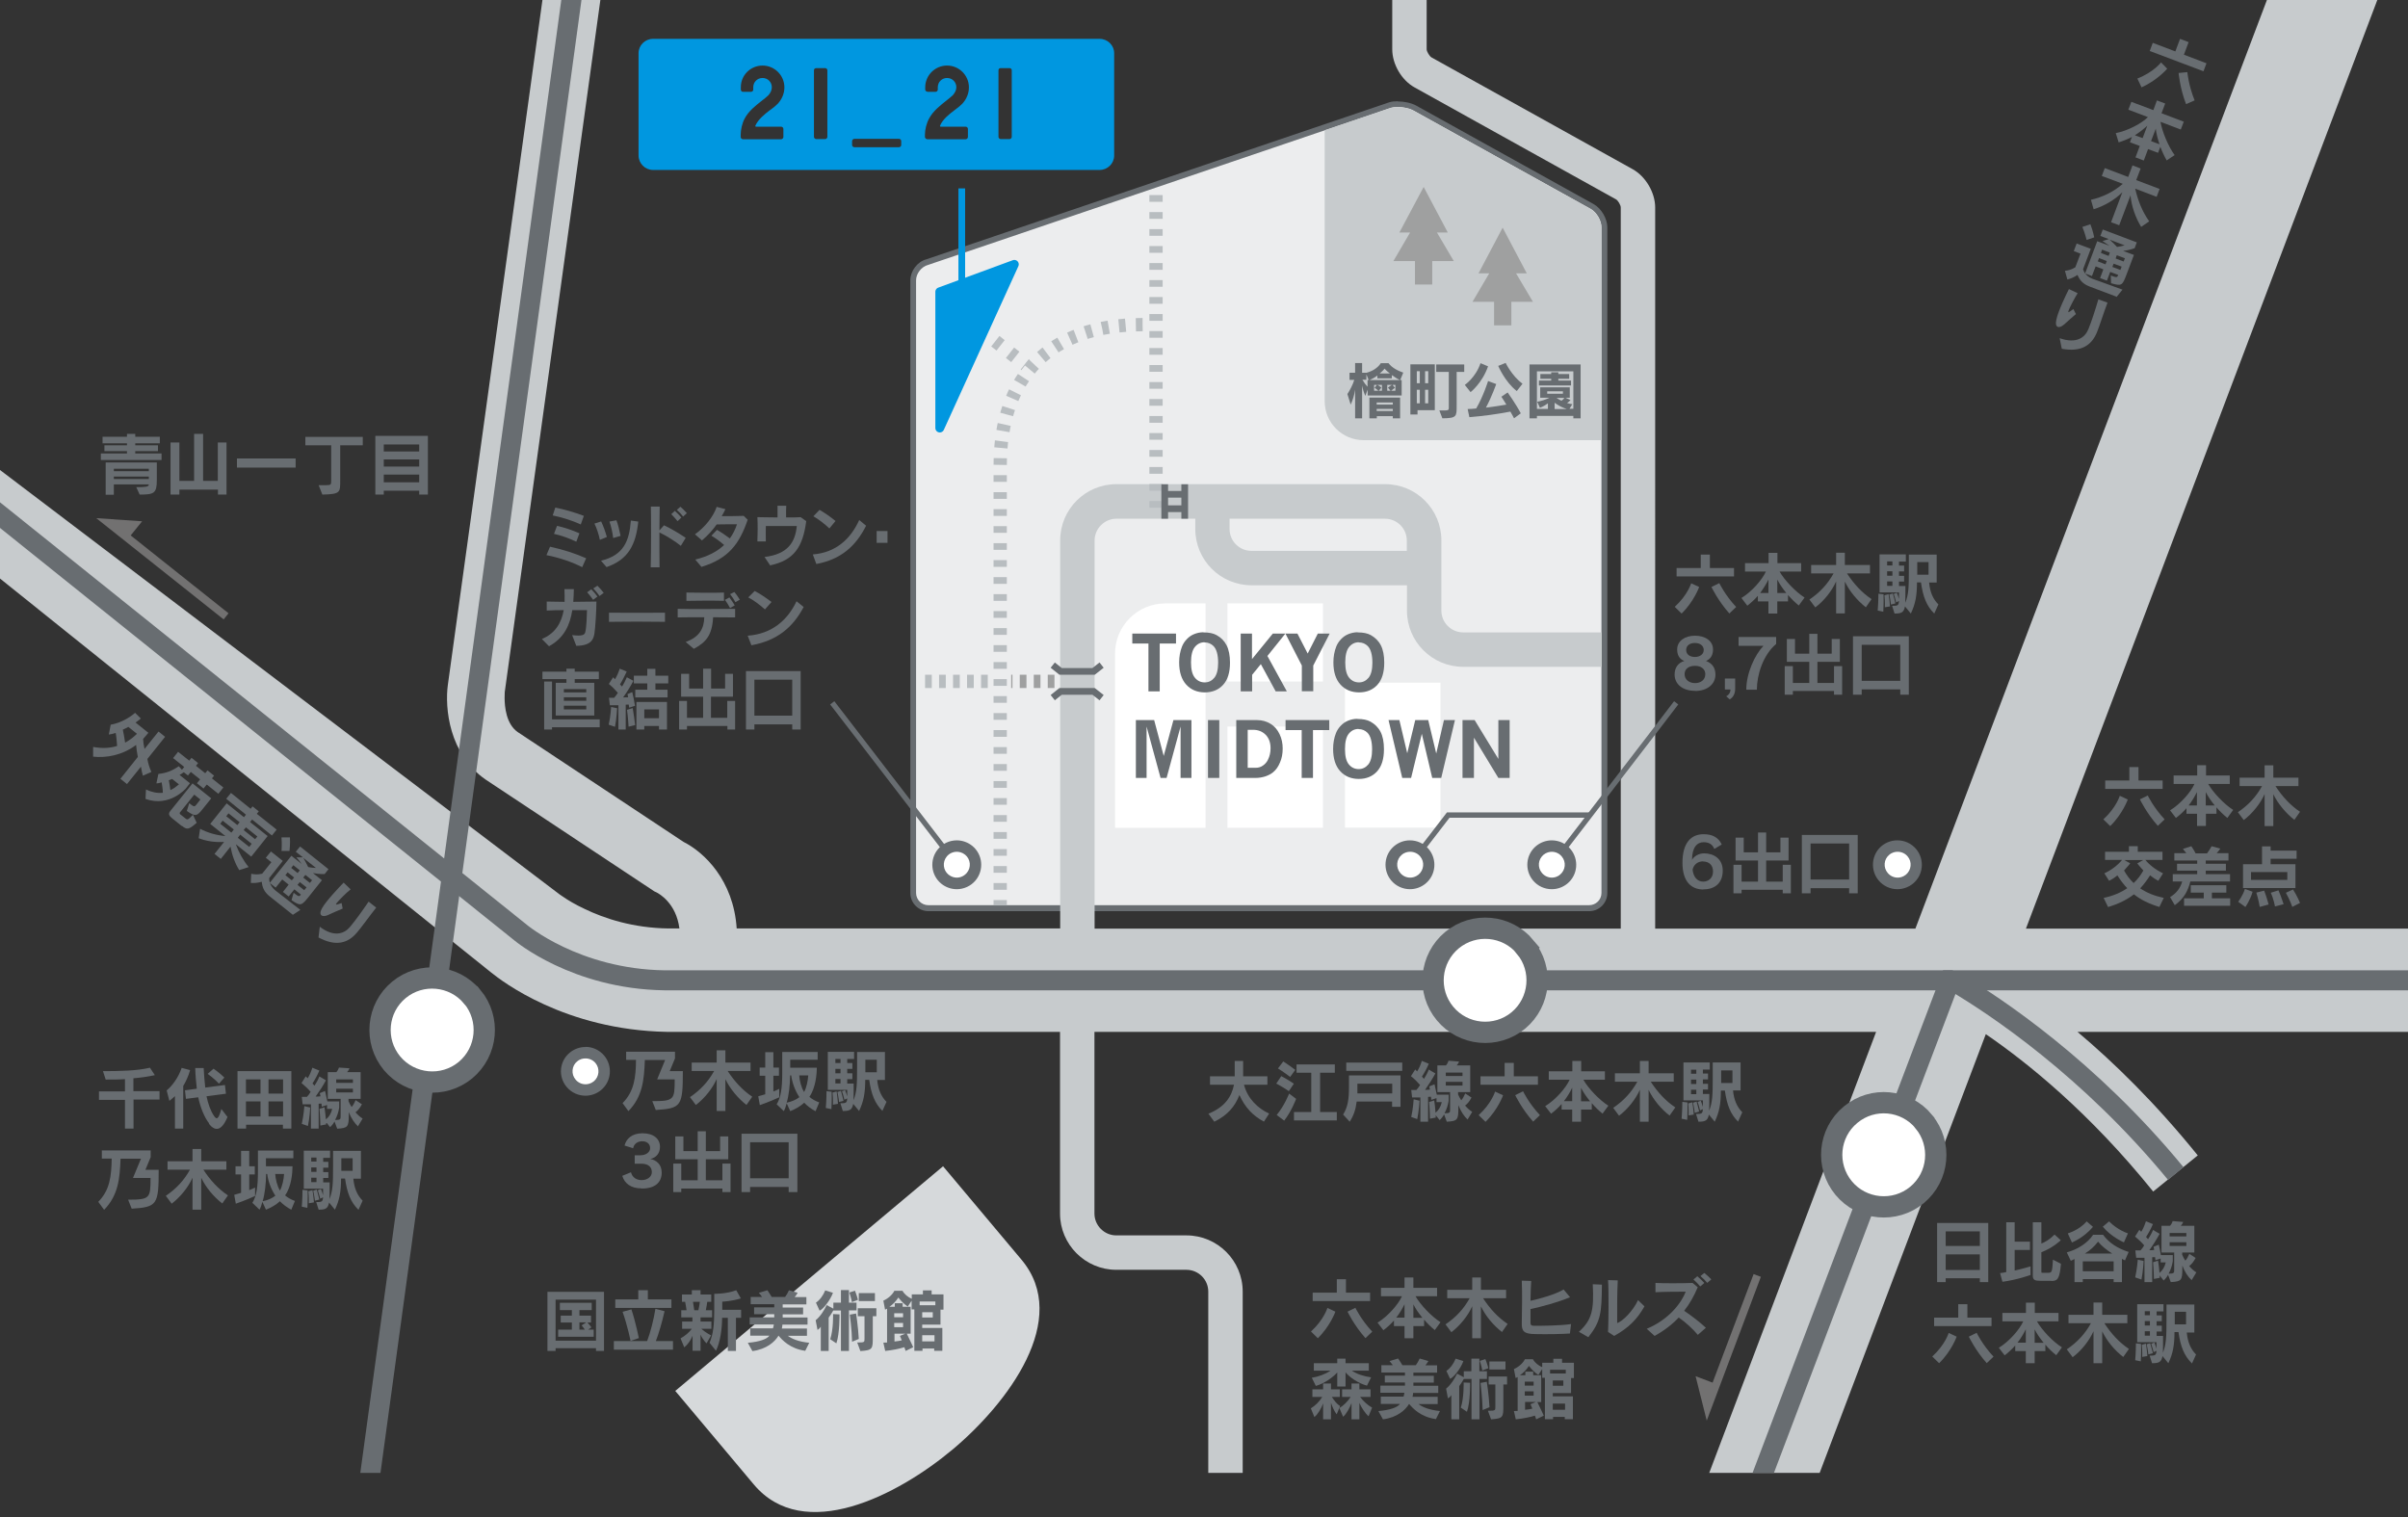 <?xml version="1.0" encoding="UTF-8"?>
<svg id="_レイヤー_2" data-name="レイヤー 2" xmlns="http://www.w3.org/2000/svg" xmlns:xlink="http://www.w3.org/1999/xlink" viewBox="0 0 168.6 106.22">
  <rect x="0" y="0" width="168.6" height="106.22" fill="#333333" stroke="none"/>
  <defs>
    <style>
      .cls-1, .cls-2, .cls-3, .cls-4, .cls-5, .cls-6, .cls-7, .cls-8, .cls-9, .cls-10 {
        fill: none;
      }

      .cls-11 {
        fill: #ecedee;
      }

      .cls-12 {
        stroke-linecap: round;
        stroke-linejoin: round;
        stroke-width: .62px;
      }

      .cls-12, .cls-10 {
        stroke: #0097e0;
      }

      .cls-12, .cls-13 {
        fill: #0097e0;
      }

      .cls-14 {
        fill: #727171;
      }

      .cls-2, .cls-3, .cls-4 {
        stroke: #b8bdc0;
      }

      .cls-2, .cls-3, .cls-4, .cls-7 {
        stroke-width: .93px;
      }

      .cls-2, .cls-7 {
        stroke-dasharray: .47 .51;
      }

      .cls-3 {
        stroke-dasharray: .47 .72;
      }

      .cls-4 {
        stroke-dasharray: .47 .84;
      }

      .cls-15 {
        fill: #9fa0a0;
      }

      .cls-5 {
        stroke-width: .37px;
      }

      .cls-5, .cls-6, .cls-8, .cls-9 {
        stroke: #686d71;
      }

      .cls-6, .cls-10 {
        stroke-width: .47px;
      }

      .cls-7 {
        stroke: #9fa0a0;
      }

      .cls-8 {
        stroke-width: 1.49px;
      }

      .cls-9 {
        stroke-width: 1.4px;
      }

      .cls-16 {
        fill: #fff;
      }

      .cls-17 {
        fill: #c7cbcd;
      }

      .cls-18 {
        fill: #d6d9db;
      }

      .cls-19 {
        fill: #686d71;
      }

      .cls-20 {
        clip-path: url(#clippath);
      }
    </style>
    <clipPath id="clippath">
      <polygon class="cls-1" points="168.6 103.13 70.06 103.13 67.53 106.22 48.78 106.22 45.17 103.13 0 103.13 0 0 168.6 0 168.6 103.13"/>
    </clipPath>
  </defs>
  <g id="_文字" data-name="文字">
    <g class="cls-20">
      <g>
        <path class="cls-11" d="M111.27,63.6h-46.27c-.59,0-1.06-.48-1.06-1.07V19.63c0-.57.43-1.13.99-1.28l32.39-10.99c.16-.04.34-.07.53-.07.44,0,.91.11,1.22.28l12.41,6.89c.48.27.86.91.86,1.46v46.61c0,.59-.48,1.07-1.07,1.07"/>
        <path class="cls-19" d="M97.85,7.49c.39,0,.83.09,1.12.25l12.41,6.89c.41.23.75.81.75,1.28v46.61c0,.48-.39.86-.87.86h-46.26c-.48,0-.86-.39-.86-.86V19.63c0-.48.38-.96.84-1.08l32.41-11c.14-.04.3-.06.47-.06M97.85,7.09h0c-.21,0-.4.02-.57.07l-32.43,11c-.61.16-1.11.81-1.11,1.46v42.91c0,.7.57,1.27,1.27,1.27h46.26c.7,0,1.27-.57,1.27-1.27V15.92c0-.61-.42-1.33-.96-1.63l-12.41-6.89c-.34-.19-.84-.3-1.31-.3"/>
        <path class="cls-17" d="M177.95,65.02h-36.1L167.45-2.64l-6.76-2.56-26.58,70.22h-18.22V14.53c0-1.04-.66-2.17-1.57-2.68,0,0-14.09-7.83-14.09-7.83-.14-.08-.34-.41-.34-.57V-14.59h-2.41V3.45c0,1.05.66,2.18,1.58,2.68l14.09,7.83c.14.08.33.4.33.57v50.49h-36.84v-27.17c0-.84.69-1.53,1.53-1.53h5.52v.72c0,2.18,1.76,3.94,3.94,3.94h10.88s0,1.77,0,1.77c0,2.18,1.76,3.94,3.94,3.94h9.69v-2.41h-9.69c-.84,0-1.53-.68-1.53-1.53v-4.91c0-2.18-1.76-3.94-3.94-3.94h-18.81c-2.18,0-3.94,1.76-3.94,3.94v27.17h-22.65c-.22-3.39-2.29-5.34-3.72-6.06-.1-.07-11.61-7.69-11.61-7.69-.81-.56-.92-1.78-.92-2.4,0-.24.01-.39.01-.4l7.32-52.98-3.98-.55-7.32,53c-.23,1.64.08,4.89,2.65,6.66.03.02,11.8,7.82,11.8,7.82l.17.08c.15.08,1.36.73,1.59,2.52h-.75c-2.49-.03-4.5-.7-5.87-1.36-.69-.32-1.21-.64-1.54-.87-.17-.11-.28-.19-.34-.24-.02-.02-.04-.03-.05-.04l-.03-.02L-2.08,31.33l-2.33,5.64,38.82,31.14h0c.7.56,5.13,4.01,12.29,4.14h27.52v9.74h0v2.98c0,2.17,1.77,3.94,3.94,3.94h4.91c.84,0,1.53.68,1.53,1.53v18.81h2.41v-18.81c0-2.18-1.77-3.94-3.94-3.94h-4.91c-.84,0-1.53-.69-1.53-1.53v-4.68h0v-8.04s54.73,0,54.73,0l-14.58,38.53,6.76,2.56,15.5-40.93c2.85,1.95,7.21,5.43,11.72,11.02l3.12-2.53c-2.98-3.69-5.89-6.52-8.42-8.65h32.48v-7.24ZM86.09,36.32h10.88c.84,0,1.53.68,1.53,1.53v.72h-10.88c-.84,0-1.53-.68-1.53-1.53v-.72Z"/>
        <path class="cls-17" d="M111.38,14.64l-12.41-6.89c-.41-.23-1.13-.32-1.59-.2l-4.63,1.57v18.97c0,1.51,1.22,2.73,2.73,2.73h16.64v-14.9c0-.47-.34-1.05-.75-1.28"/>
        <line class="cls-7" x1="73.83" y1="47.71" x2="70.8" y2="47.71"/>
        <line class="cls-2" x1="69.16" y1="47.71" x2="64.33" y2="47.71"/>
        <path class="cls-3" d="M80,22.73c-6.52,0-9.97,3.64-9.97,9.86v30.81"/>
        <g>
          <path class="cls-16" d="M81.59,42.25h0c-1.95,0-3.52,1.58-3.52,3.52v12.19h6.34v-15.71h-2.82Z"/>
          <rect class="cls-16" x="85.94" y="42.25" width="6.69" height="5.47"/>
          <rect class="cls-16" x="85.94" y="50.87" width="6.69" height="7.09"/>
          <rect class="cls-16" x="94.17" y="47.8" width="6.69" height="10.15"/>
        </g>
        <path class="cls-9" d="M-2.24,34.27l38.68,31.02s3.85,3.26,10.08,3.35h90.02l.48.21c2.66,1.58,9.26,5.95,15.32,13.32"/>
        <line class="cls-3" x1="80.94" y1="35.55" x2="80.94" y2="13.19"/>
        <path class="cls-18" d="M56.66,89.52h0l-9.38,7.87,5.49,6.54c3.5,4.18,10.08.78,13.93-2.44h0c3.84-3.22,8.32-9.12,4.82-13.29l-5.49-6.54-9.37,7.86Z"/>
        <line class="cls-9" x1="24.42" y1="114.22" x2="40.66" y2="-4.79"/>
        <path class="cls-16" d="M40.99,76.32c-.39,0-.76-.17-1.01-.47-.22-.27-.33-.61-.29-.95.03-.35.2-.66.47-.88.23-.19.53-.3.83-.3.39,0,.76.17,1.01.47.22.27.33.61.3.95-.03.35-.2.66-.47.88-.23.19-.53.3-.83.3"/>
        <path class="cls-19" d="M40.99,73.3c.49,0,.98.21,1.32.62.6.73.5,1.81-.23,2.41-.32.26-.7.39-1.09.39-.49,0-.98-.21-1.32-.62-.61-.73-.5-1.81.23-2.4.32-.26.7-.39,1.09-.39M40.99,74.11c-.15,0-.37.03-.58.21-.19.15-.3.37-.32.61-.02.24.05.47.21.66.17.21.43.33.7.33.15,0,.37-.04.58-.21.38-.32.43-.89.12-1.27-.17-.21-.43-.33-.7-.33"/>
        <path class="cls-16" d="M33.07,69.79c1.28,1.55,1.07,3.85-.48,5.14-1.55,1.28-3.85,1.06-5.14-.48-1.29-1.56-1.07-3.86.48-5.14s3.85-1.06,5.13.48"/>
        <path class="cls-8" d="M33.07,69.79c1.28,1.55,1.07,3.85-.48,5.14-1.55,1.28-3.85,1.06-5.14-.48-1.29-1.56-1.07-3.86.48-5.14s3.85-1.06,5.13.48Z"/>
        <path class="cls-16" d="M132.86,61.85c-.39,0-.76-.17-1.01-.47-.22-.27-.32-.6-.29-.95.03-.35.2-.66.47-.88.23-.19.53-.3.83-.3.39,0,.76.17,1.01.47.22.27.33.61.3.95-.03.35-.2.67-.47.88-.23.2-.53.3-.83.3"/>
        <path class="cls-19" d="M132.85,58.84c.5,0,.98.21,1.32.62.6.73.5,1.81-.23,2.41-.32.26-.71.39-1.09.39-.49,0-.98-.21-1.32-.62-.6-.73-.5-1.81.22-2.41.32-.26.71-.39,1.09-.39M132.85,59.64c-.15,0-.37.04-.57.21-.19.16-.3.37-.32.61-.02.24.05.47.21.66.17.21.43.33.7.33.15,0,.37-.04.58-.21.38-.32.44-.89.12-1.27-.17-.21-.43-.33-.7-.33"/>
        <polyline class="cls-9" points="119.51 113.54 136.53 68.64 175.86 68.64"/>
        <path class="cls-16" d="M134.7,78.54c1.28,1.55,1.07,3.85-.48,5.13-1.55,1.28-3.85,1.06-5.13-.48-1.29-1.56-1.07-3.86.48-5.14,1.55-1.29,3.85-1.07,5.13.48"/>
        <path class="cls-8" d="M134.7,78.54c1.28,1.55,1.07,3.85-.48,5.13-1.55,1.28-3.85,1.06-5.13-.48-1.29-1.56-1.07-3.86.48-5.14,1.55-1.29,3.85-1.07,5.13.48Z"/>
        <path class="cls-16" d="M106.79,66.32c1.28,1.54,1.06,3.85-.48,5.13-1.55,1.28-3.85,1.06-5.13-.48-1.29-1.55-1.07-3.85.48-5.14,1.55-1.28,3.85-1.07,5.14.48"/>
        <path class="cls-8" d="M106.79,66.32c1.28,1.54,1.06,3.85-.48,5.13-1.55,1.28-3.85,1.06-5.13-.48-1.29-1.55-1.07-3.85.48-5.14,1.55-1.28,3.85-1.07,5.14.48Z"/>
        <polygon class="cls-15" points="101.79 18.28 100.61 16.28 101.37 16.28 99.68 13.09 97.98 16.28 98.73 16.28 97.56 18.28 99.07 18.28 99.07 19.92 100.28 19.92 100.28 18.28 101.79 18.28"/>
        <polygon class="cls-15" points="107.33 21.13 106.15 19.14 106.9 19.14 105.21 15.94 103.52 19.14 104.27 19.14 103.1 21.13 104.61 21.13 104.61 22.78 105.82 22.78 105.82 21.13 107.33 21.13"/>
        <line class="cls-10" x1="67.34" y1="13.19" x2="67.34" y2="21.74"/>
        <polyline class="cls-6" points="77.13 46.57 76.57 47.01 74.26 47.01 73.71 46.57"/>
        <polyline class="cls-6" points="77.13 48.85 76.57 48.41 74.26 48.41 73.71 48.85"/>
        <line class="cls-4" x1="67.63" y1="22.27" x2="71.8" y2="25.55"/>
        <polygon class="cls-12" points="65.8 29.97 65.8 20.43 71.02 18.51 65.8 29.97"/>
        <polygon class="cls-14" points="6.74 36.28 9.95 36.5 9.15 37.49 16 42.94 15.66 43.37 6.74 36.28"/>
        <polygon class="cls-14" points="119.5 99.47 118.72 96.36 119.91 96.81 122.78 89.21 123.29 89.4 119.5 99.47"/>
        <polyline class="cls-5" points="108.65 60.55 116.26 50.65 117.36 49.21"/>
        <line class="cls-6" x1="82.95" y1="36.32" x2="82.95" y2="33.91"/>
        <line class="cls-6" x1="81.55" y1="36.32" x2="81.55" y2="33.91"/>
        <line class="cls-6" x1="81.55" y1="34.61" x2="82.88" y2="34.61"/>
        <line class="cls-6" x1="81.55" y1="35.62" x2="82.88" y2="35.62"/>
        <path class="cls-16" d="M108.65,61.85c-.39,0-.76-.17-1.01-.47-.23-.27-.33-.6-.3-.95.03-.35.2-.66.47-.88.23-.19.53-.3.83-.3.39,0,.76.17,1.01.47.22.27.33.61.29.95-.03.35-.2.67-.47.88-.23.2-.53.3-.83.3"/>
        <path class="cls-19" d="M108.65,58.84c.49,0,.98.21,1.32.62.6.73.5,1.81-.23,2.41-.32.26-.7.39-1.09.39-.5,0-.98-.21-1.32-.62-.6-.73-.5-1.81.23-2.41.32-.26.71-.39,1.09-.39M108.65,59.64c-.15,0-.37.04-.58.21-.18.16-.3.37-.32.61-.02.24.05.47.21.66.17.21.43.33.7.33.15,0,.37-.04.57-.21.39-.32.44-.89.12-1.27-.17-.21-.43-.33-.7-.33"/>
        <polyline class="cls-5" points="66.99 60.55 59.38 50.65 58.27 49.21"/>
        <path class="cls-16" d="M66.99,61.85c.39,0,.76-.17,1.01-.47.22-.27.33-.6.29-.95-.03-.35-.2-.66-.47-.88-.23-.19-.53-.3-.83-.3-.39,0-.76.17-1.01.47-.22.27-.33.61-.29.95.03.35.2.67.47.88.23.2.53.3.83.3"/>
        <path class="cls-19" d="M66.99,58.84c.38,0,.77.13,1.09.39.73.6.83,1.68.23,2.41-.34.41-.83.62-1.32.62-.39,0-.77-.13-1.09-.39-.73-.6-.83-1.68-.23-2.41.34-.41.83-.62,1.32-.62M66.99,59.64c-.27,0-.53.12-.7.33-.32.39-.26.96.12,1.27.21.17.43.21.58.21.27,0,.52-.12.7-.33.16-.19.23-.42.21-.66-.02-.24-.14-.46-.32-.61-.21-.17-.43-.21-.58-.21"/>
        <polyline class="cls-5" points="98.72 60.55 101.4 57.07 111.36 57.07"/>
        <path class="cls-16" d="M98.72,61.85c-.39,0-.76-.17-1.01-.47-.22-.27-.32-.6-.3-.95.04-.35.2-.66.47-.88.23-.19.53-.3.83-.3.39,0,.76.17,1.01.47.22.27.33.61.29.95-.03.35-.19.67-.46.88-.23.2-.53.3-.83.3"/>
        <path class="cls-19" d="M98.72,58.84c.49,0,.98.21,1.32.62.6.73.5,1.81-.23,2.41-.32.26-.7.39-1.09.39-.49,0-.98-.21-1.32-.62-.6-.73-.5-1.81.23-2.41.32-.26.7-.39,1.09-.39M98.72,59.64c-.15,0-.37.04-.57.21-.19.16-.3.37-.32.61-.02.24.05.47.21.66.17.21.42.33.7.33.15,0,.37-.04.58-.21.38-.32.44-.89.12-1.27-.17-.21-.43-.33-.7-.33"/>
        <g>
          <path class="cls-19" d="M117.74,42.96l-.48-.47c.91-.83,1.15-1.65,1.15-1.65l.56.26s-.36,1.01-1.23,1.86ZM117.39,40.36v-.59h1.69v-.94h.64v.94h1.69v.59h-4.03ZM121.09,42.96c-.79-.88-1.26-1.86-1.26-1.86l.55-.27s.4.84,1.18,1.67l-.47.45Z"/>
          <path class="cls-19" d="M125.95,42.4c-.25-.2-.55-.49-.76-.74v.45h-.75v.85h-.62v-.85h-.74v-.39c-.2.23-.49.5-.74.69l-.41-.54c.74-.45,1.46-1.29,1.71-1.85h-1.46v-.59h1.65v-.72h.62v.72h1.66v.59h-1.51c.33.58,1.09,1.4,1.75,1.82l-.4.55ZM123.82,40.58c-.15.31-.35.63-.58.94h.58v-.94ZM124.44,40.58v.94h.63c-.26-.32-.48-.64-.63-.94Z"/>
          <path class="cls-19" d="M130.65,42.53c-.6-.47-1.15-1.12-1.48-1.81v2.23h-.61v-2.24c-.28.64-.84,1.36-1.46,1.82l-.41-.55c.72-.49,1.27-1.07,1.69-1.83h-1.57v-.59h1.75v-.86h.61v.86h1.76v.59h-1.61c.47.72,1.03,1.34,1.72,1.8l-.4.57Z"/>
          <path class="cls-19" d="M131.86,42.83l-.39-.08s.05-.56.05-1.18l.36.04c.02.6-.02,1.23-.02,1.23ZM135.43,42.96c-.53-.52-.79-1.17-.93-2.18h-.28c0,.92-.11,1.51-.43,2.18l-.41-.5c-.08.43-.26.5-.73.5l-.17-.54c.39,0,.46-.02.48-.34l-.2.1s-.08-.37-.17-.59l.22-.09c.05.13.12.31.15.44v-.46h-1.36v-2.66h1.84v.5h-.48v.28h.36v.41h-.36v.31h.36v.4h-.36v.31h.45c0,.52,0,.9-.01,1.18.24-.59.25-1.12.25-2.24v-1.14h1.95v1.96h-.53c.06.66.27,1.16.65,1.53l-.29.64ZM131.97,42.52s.02-.43-.03-.84l.29-.08c.08.47.1.86.1.86l-.36.06ZM132.5,39.31h-.37v.28h.37v-.28ZM132.5,40h-.37v.31h.37v-.31ZM132.5,40.71h-.37v.31h.37v-.31ZM132.4,42.34s-.05-.43-.12-.71l.25-.08c.08.28.18.7.18.7l-.31.08ZM135.03,39.36h-.79v.88h.79v-.88Z"/>
          <path class="cls-19" d="M118.67,48.37c-.86,0-1.42-.47-1.42-1.14,0-.44.21-.81.68-.95-.38-.15-.5-.46-.5-.81,0-.58.53-.96,1.25-.96s1.26.37,1.26.96c0,.35-.13.66-.49.81.46.17.66.51.66.96,0,.64-.55,1.14-1.42,1.14ZM118.68,46.62c-.44,0-.73.22-.73.58,0,.41.35.63.73.63s.72-.21.72-.63c0-.35-.29-.58-.72-.58ZM118.67,45.02c-.35,0-.61.18-.61.49s.26.49.61.49.62-.19.62-.49-.26-.49-.62-.49Z"/>
          <path class="cls-19" d="M121.11,48.97l-.25-.22c.18-.08.3-.26.3-.47h-.39v-.77h.72v.73c0,.32-.13.58-.38.73Z"/>
          <path class="cls-19" d="M122.99,48.29h-.72c0-1.16.6-2.44,1.2-3.07h-1.74v-.62h2.63v.49c-.92.77-1.35,2.17-1.35,3.2Z"/>
          <path class="cls-19" d="M128.41,48.64v-.26h-2.88v.26h-.57v-2h.57v1.18h1.15v-1.48h-1.57v-1.6h.57v1.03h1v-1.39h.57v1.39h1v-1.03h.57v1.6h-1.57v1.48h1.16v-1.18h.57v2h-.57Z"/>
          <path class="cls-19" d="M133.05,48.64v-.37h-2.7v.37h-.61v-4.09h3.91v4.09h-.61ZM133.05,45.15h-2.7v2.52h2.7v-2.52Z"/>
        </g>
        <g>
          <path class="cls-19" d="M98.04,26.61h.1v1.08h-2.38v-.41l-.17.44c-.08-.19-.16-.42-.22-.72v2.29h-.49v-2.01c-.05.37-.18.78-.31,1.05l-.23-.74c.18-.27.39-.68.48-.99h-.33v-.5h.39v-.68h.49v.68h.31c.44-.12.79-.35,1-.67h.54c.22.3.62.52,1.03.66l-.21.52ZM95.67,26.19v.4h-.28c.11.19.24.36.36.49v-.47h.08l-.17-.42ZM97.52,29.29v-.15h-1.12v.15h-.52v-1.45h2.15v1.45h-.52ZM97.45,26.27v.22h-1.01v-.2c-.16.13-.36.24-.54.32h2.12c-.17-.07-.39-.22-.56-.34ZM96.24,27.15l.17-.2h-.2v.41h.3c-.07-.07-.15-.13-.27-.21ZM97.52,28.18h-1.13v.15h1.13v-.15ZM97.52,28.63h-1.13v.15h1.13v-.15ZM96.76,26.95h-.32c.1.05.18.1.28.19l-.18.22h.22v-.41ZM96.94,25.81c-.08.12-.22.24-.34.34h.72c-.15-.11-.28-.22-.38-.34ZM97.13,26.95v.41h.23l-.18-.22c.09-.07.19-.14.28-.19h-.32ZM97.7,26.95h-.2l.17.2c-.11.08-.19.14-.27.21h.3v-.41Z"/>
          <path class="cls-19" d="M99.25,28.72v.3h-.5v-3.51h1.71v3.21h-1.21ZM99.41,25.99h-.21v.84h.21v-.84ZM99.41,27.29h-.21v.95h.21v-.95ZM100,25.99h-.22v.84h.22v-.84ZM100,27.29h-.22v.95h.22v-.95ZM101.99,26.03v2.36c0,.77.02.89-1,.9l-.21-.55c.68,0,.66.02.66-.25v-2.45h-.88v-.52h1.96v.52h-.53Z"/>
          <path class="cls-19" d="M102.96,27.45l-.4-.5s.76-.51,1.1-1.52l.53.22c-.42,1.19-1.23,1.81-1.23,1.81ZM106.01,29.29c-.08-.16-.18-.33-.26-.47-.88.17-1.88.31-2.87.39l-.12-.57c.21,0,.41-.02.6-.04.51-.88.83-1.92.83-1.92l.57.21s-.31.89-.72,1.65c.56-.07,1.01-.13,1.43-.21-.2-.34-.35-.55-.35-.55l.44-.3s.55.76.92,1.46l-.46.34ZM106.2,27.38c-.83-.64-1.3-1.76-1.3-1.76l.52-.21s.43.9,1.18,1.46l-.4.51Z"/>
          <path class="cls-19" d="M110.16,29.29v-.17h-2.55v.17h-.52v-3.77h3.58v3.77h-.51ZM110.16,26h-2.55v2.63h.77v-.39c-.27.21-.56.31-.56.31l-.19-.42c.29-.05.59-.15.86-.28h-.65v-.73h2.07v.73h-.3l.35.16c-.07.08-.14.15-.24.21.12.04.24.07.37.08l-.2.32h.27v-2.63ZM107.75,26.99v-.34h.86v-.13h-.76v-.33h.76v-.12h.5v.12h.76v.33h-.76v.13h.89v.34h-2.25ZM109.43,27.4h-1.1v.17h1.1v-.17ZM108.85,28.2v.44h.85c-.38-.13-.59-.25-.85-.44ZM108.98,27.86c.12.08.24.15.35.2.08-.06.15-.12.21-.2h-.56Z"/>
        </g>
        <g>
          <path class="cls-19" d="M138.62,89.77v-.27h-2.39v.27h-.6v-4.14h3.58v4.14h-.59ZM138.62,86.22h-2.39v1.02h2.39v-1.02ZM138.62,87.83h-2.39v1.09h2.39v-1.09Z"/>
          <path class="cls-19" d="M140.2,89.74l-.16-.6c.17-.02.26-.03.43-.07v-3.49h.59v1.36h1.07v.58h-1.07v1.44c.52-.11,1.11-.29,1.11-.29v.6s-.88.33-1.97.48ZM143.62,89.68h-.74c-.41,0-.55-.05-.55-.38v-3.72h.6v1.49c.55-.21.92-.63.92-.63l.44.4s-.54.53-1.36.84v1.38c0,.06.03.06.09.06h.37c.28,0,.3-.05.35-.92l.56.29c-.09,1.1-.26,1.2-.67,1.2Z"/>
          <path class="cls-19" d="M148.79,88.25c-.07-.03-.15-.06-.22-.11v1.63h-.58v-.21h-2.16v.21h-.58v-1.62c-.09.05-.18.1-.26.13l-.28-.59c.74-.2,1.45-.64,1.84-1.23h.7c.44.59,1.04.96,1.79,1.2l-.26.6ZM145.07,87l-.29-.64s.79-.22,1.32-.84l.44.38c-.63.77-1.48,1.1-1.48,1.1ZM147.99,88.32h-2.16v.69h2.16v-.69ZM146.9,86.94c-.25.32-.53.59-.92.83h1.91c-.38-.24-.74-.52-.99-.83ZM148.71,86.99s-.88-.37-1.48-1.1l.44-.37c.61.62,1.32.84,1.32.84l-.28.63Z"/>
          <path class="cls-19" d="M153.46,89.64c-.26-.23-.5-.59-.66-1.03v.21c0,.82-.06.91-.81.95l-.19-.51c-.08.16-.19.29-.31.4l-.28-.36c0,.06,0,.11.01.17l-.41.08s-.01-.64-.06-1.17l.35-.11c.04.26.08.58.1.86.22-.19.36-.41.44-.74h-.36v-.27l-.37.12s0-.12-.02-.22c-.05.01-.16.01-.2.01v1.74h-.54v-1.7c-.28,0-.58,0-.58,0l-.06-.52s.16,0,.36,0c.09-.1.19-.22.26-.35-.18-.21-.41-.43-.64-.62l.3-.47s.09.1.13.14c.14-.21.25-.49.33-.74l.49.2c-.13.31-.33.68-.48.9.04.04.11.12.14.16.11-.16.26-.43.35-.65l.46.27c-.18.34-.47.8-.72,1.15.09,0,.26,0,.34-.02-.01-.08-.03-.15-.05-.22l.37-.15c.06.25.11.49.15.73h.83v.43c-.05.31-.14.59-.29.87.4,0,.39-.06.39-.29v-1.19h-.89v-1.87h.6c.13-.14.18-.33.18-.33l.74.06s-.06.16-.17.27h.95v1.87h-.85v.16c.06.15.13.27.22.41.11-.12.19-.27.28-.48l.44.29c-.13.25-.28.44-.45.57.13.15.31.33.5.44l-.32.53ZM149.93,89.59l-.43-.15c.13-.57.18-1.24.18-1.24l.41.09s-.04.75-.15,1.29ZM153.08,86.33h-1.17v.24h1.17v-.24ZM153.08,86.98h-1.17v.26h1.17v-.26Z"/>
          <path class="cls-19" d="M135.77,95.45l-.48-.47c.91-.83,1.15-1.65,1.15-1.65l.56.26s-.36,1.01-1.23,1.86ZM135.42,92.85v-.59h1.69v-.94h.64v.94h1.69v.59h-4.02ZM139.11,95.45c-.79-.88-1.26-1.86-1.26-1.86l.55-.27s.4.84,1.18,1.67l-.47.45Z"/>
          <path class="cls-19" d="M143.97,94.89c-.25-.2-.56-.49-.76-.74v.45h-.75v.85h-.62v-.85h-.74v-.39c-.2.23-.49.5-.74.69l-.41-.53c.74-.45,1.46-1.29,1.71-1.85h-1.46v-.59h1.65v-.72h.62v.72h1.66v.59h-1.51c.33.58,1.09,1.41,1.75,1.82l-.4.55ZM141.84,93.07c-.15.31-.34.63-.58.94h.58v-.94ZM142.46,93.08v.94h.63c-.26-.32-.48-.64-.63-.94Z"/>
          <path class="cls-19" d="M148.67,95.02c-.61-.47-1.15-1.12-1.48-1.8v2.23h-.61v-2.24c-.28.64-.84,1.36-1.46,1.82l-.41-.55c.72-.49,1.27-1.07,1.69-1.83h-1.57v-.59h1.75v-.86h.61v.86h1.76v.59h-1.61c.47.72,1.03,1.34,1.72,1.8l-.4.57Z"/>
          <path class="cls-19" d="M149.89,95.32l-.39-.08s.05-.56.05-1.18l.36.04c.02.6-.02,1.23-.02,1.23ZM153.46,95.45c-.53-.52-.79-1.17-.93-2.18h-.28c0,.92-.11,1.51-.43,2.18l-.41-.5c-.07.42-.25.5-.73.5l-.17-.53c.39,0,.46-.02.48-.34l-.2.1s-.09-.37-.17-.59l.22-.09c.05.13.12.31.15.44v-.46h-1.35v-2.66h1.84v.5h-.48v.28h.36v.41h-.36v.31h.36v.41h-.36v.31h.45c0,.51,0,.9-.01,1.18.23-.59.25-1.12.25-2.24v-1.14h1.95v1.96h-.53c.06.66.27,1.16.65,1.54l-.29.64ZM149.99,95.01s.02-.43-.03-.85l.29-.08c.08.47.1.87.1.87l-.36.06ZM150.53,91.81h-.36v.28h.36v-.28ZM150.53,92.5h-.36v.31h.36v-.31ZM150.53,93.21h-.36v.31h.36v-.31ZM150.42,94.83s-.05-.43-.12-.71l.25-.07c.08.27.19.7.19.7l-.31.08ZM153.06,91.85h-.79v.88h.79v-.88Z"/>
        </g>
        <g>
          <path class="cls-19" d="M88.51,78.54c-.79-.41-1.35-1.02-1.73-1.87-.31.8-.83,1.42-1.76,1.87l-.41-.56c1.17-.47,1.63-1.22,1.79-2.03h-1.68v-.59h1.73v-1.07h.59v1.07h1.7v.59h-1.64c.25.97.97,1.66,1.76,2.02l-.36.56Z"/>
          <path class="cls-19" d="M90.24,76.4c-.43-.3-.88-.53-.88-.53l.35-.52s.42.21.88.53l-.35.52ZM89.92,78.47l-.53-.4c.56-.68.87-1.5.87-1.5l.49.37s-.32.87-.84,1.53ZM90.34,75.41c-.43-.33-.86-.6-.86-.6l.37-.49s.42.27.84.59l-.36.5ZM90.6,78.45v-.59h1.21v-2.75h-1.03v-.58h2.68v.58h-1.03v2.75h1.17v.59h-3Z"/>
          <path class="cls-19" d="M97.47,77.5v-.37h-2.48c-.07.57-.22,1-.49,1.41l-.46-.5c.33-.52.41-1.08.41-1.9v-.84h3.61v2.2h-.59ZM94.26,74.98v-.58h3.92v.58h-3.92ZM97.47,75.88h-2.43c0,.2,0,.5,0,.68h2.44v-.68Z"/>
          <path class="cls-19" d="M102.78,78.41c-.26-.23-.5-.59-.67-1.03v.21c0,.82-.06.91-.81.95l-.19-.51c-.08.15-.19.29-.31.4l-.28-.35c0,.06,0,.11.01.17l-.41.08s-.01-.64-.06-1.17l.36-.11c.04.26.07.58.09.86.23-.19.36-.41.44-.74h-.37v-.28l-.37.12s0-.12-.02-.22c-.05,0-.16.01-.2.01v1.74h-.54v-1.7c-.28,0-.58,0-.58,0l-.06-.52s.16,0,.36,0c.09-.1.19-.23.26-.35-.18-.21-.4-.43-.64-.62l.3-.47s.09.1.13.14c.14-.21.26-.49.33-.74l.49.2c-.13.31-.33.68-.48.9.04.04.11.12.14.16.11-.16.26-.43.34-.65l.46.27c-.18.34-.47.79-.72,1.15.09,0,.26,0,.34-.02-.01-.07-.03-.14-.05-.22l.37-.15c.06.25.11.49.16.73h.83v.43c-.05.31-.14.59-.29.87.4,0,.39-.06.39-.29v-1.19h-.89v-1.87h.6c.13-.14.18-.33.18-.33l.74.06s-.06.16-.17.27h.95v1.87h-.85v.16c.06.15.13.26.22.41.11-.12.19-.27.28-.48l.44.29c-.13.25-.28.44-.45.56.13.15.31.33.5.44l-.32.53ZM99.24,78.36l-.43-.15c.13-.57.17-1.24.17-1.24l.41.1s-.04.75-.16,1.29ZM102.4,75.1h-1.17v.24h1.17v-.24ZM102.4,75.75h-1.17v.26h1.17v-.26Z"/>
          <path class="cls-19" d="M104.01,78.55l-.48-.47c.91-.83,1.15-1.65,1.15-1.65l.56.26s-.36,1.01-1.23,1.86ZM103.66,75.95v-.59h1.69v-.94h.64v.94h1.69v.59h-4.03ZM107.35,78.54c-.79-.88-1.26-1.86-1.26-1.86l.55-.27s.4.84,1.18,1.67l-.47.45Z"/>
          <path class="cls-19" d="M112.21,77.98c-.25-.2-.55-.49-.76-.74v.45h-.75v.85h-.62v-.85h-.74v-.39c-.2.23-.49.5-.74.68l-.41-.53c.74-.45,1.46-1.29,1.71-1.85h-1.46v-.59h1.65v-.72h.62v.72h1.66v.59h-1.51c.33.58,1.09,1.4,1.75,1.82l-.4.55ZM110.08,76.16c-.15.31-.34.63-.58.94h.58v-.94ZM110.7,76.17v.94h.63c-.26-.32-.48-.64-.63-.94Z"/>
          <path class="cls-19" d="M116.91,78.12c-.61-.47-1.15-1.12-1.48-1.81v2.23h-.61v-2.24c-.28.64-.84,1.36-1.46,1.82l-.41-.55c.72-.49,1.27-1.07,1.69-1.83h-1.57v-.59h1.75v-.86h.61v.86h1.76v.59h-1.61c.47.72,1.03,1.34,1.72,1.8l-.4.57Z"/>
          <path class="cls-19" d="M118.13,78.41l-.39-.08s.05-.56.05-1.18l.36.04c.02.6-.02,1.23-.02,1.23ZM121.7,78.54c-.53-.52-.79-1.17-.93-2.18h-.28c0,.92-.11,1.51-.43,2.18l-.41-.5c-.08.43-.26.5-.73.5l-.17-.54c.39,0,.46-.02.48-.34l-.2.09s-.08-.37-.17-.59l.22-.09c.05.13.12.31.15.44v-.46h-1.36v-2.66h1.84v.5h-.48v.28h.36v.41h-.36v.31h.36v.4h-.36v.31h.45c0,.51,0,.9-.01,1.17.23-.58.25-1.12.25-2.24v-1.14h1.95v1.96h-.53c.06.66.28,1.16.65,1.53l-.29.64ZM118.23,78.1s.02-.43-.03-.84l.29-.08c.08.47.1.86.1.86l-.36.06ZM118.77,74.9h-.37v.28h.37v-.28ZM118.77,75.59h-.37v.31h.37v-.31ZM118.77,76.3h-.37v.31h.37v-.31ZM118.66,77.92s-.05-.43-.12-.71l.25-.08c.08.28.18.7.18.7l-.31.09ZM121.3,74.95h-.79v.88h.79v-.88Z"/>
        </g>
        <g>
          <path class="cls-19" d="M45.92,77.73l-.25-.63c1.53,0,1.57-.1,1.57-1.52h-1.23l.56-1.36h-1.42c-.05,1.4-.16,2.56-1.15,3.58l-.41-.56c.81-.82.93-1.79.94-3.03h-.69v-.57h3.42v.47l-.37.89h.92c0,2.44-.1,2.61-1.89,2.72Z"/>
          <path class="cls-19" d="M52.27,77.37c-.6-.47-1.15-1.12-1.48-1.81v2.23h-.61v-2.24c-.28.64-.84,1.35-1.46,1.82l-.41-.55c.72-.49,1.27-1.07,1.69-1.83h-1.57v-.59h1.75v-.86h.61v.86h1.76v.59h-1.6c.47.72,1.03,1.34,1.72,1.8l-.4.57Z"/>
          <path class="cls-19" d="M53.2,77.38l-.11-.62s.19-.05.49-.14v-1.3h-.39v-.57h.39v-1.08h.57v1.08h.39v.57h-.39v1.1c.14-.05.28-.11.41-.18v.59c-.64.3-1.36.55-1.36.55ZM57.09,77.8c-.3-.16-.58-.37-.78-.59-.25.23-.59.44-.98.59l-.25-.55c-.04.17-.12.41-.2.55l-.5-.48c.3-.47.39-1.18.39-2.21v-1.45h2.48v.54h-1.92v.56h1.86c0,.44-.08,1.42-.52,2.04.18.16.44.3.69.39l-.25.6ZM55.4,75.3h-.08c0,.66-.09,1.41-.24,1.91.36-.08.67-.21.89-.39-.33-.49-.52-1.09-.57-1.52ZM55.96,75.3c.02.35.14.85.34,1.16.17-.3.27-.8.29-1.16h-.63Z"/>
          <path class="cls-19" d="M58.21,77.66l-.39-.08s.05-.56.05-1.18l.36.04c.02.6-.02,1.23-.02,1.23ZM61.79,77.79c-.53-.52-.79-1.17-.93-2.18h-.28c0,.92-.11,1.51-.43,2.18l-.41-.5c-.08.43-.25.5-.73.5l-.17-.54c.39,0,.46-.02.48-.34l-.2.09s-.08-.37-.17-.59l.22-.08c.05.13.12.31.15.44v-.46h-1.36v-2.66h1.84v.5h-.48v.28h.36v.41h-.36v.31h.36v.41h-.36v.31h.45c0,.51,0,.9-.01,1.17.23-.58.25-1.12.25-2.24v-1.14h1.95v1.96h-.54c.06.66.28,1.16.65,1.53l-.29.64ZM58.32,77.35s.02-.43-.03-.85l.29-.08c.07.47.09.87.09.87l-.36.06ZM58.85,74.15h-.36v.28h.36v-.28ZM58.85,74.84h-.36v.31h.36v-.31ZM58.85,75.55h-.36v.31h.36v-.31ZM58.75,77.17s-.05-.43-.12-.71l.25-.08c.08.28.18.7.18.7l-.31.08ZM61.39,74.2h-.8v.88h.8v-.88Z"/>
          <path class="cls-19" d="M44.92,83.21c-.74,0-1.19-.34-1.35-.88l.61-.25c.08.36.39.55.74.55.39,0,.72-.22.72-.56,0-.36-.25-.59-.74-.59h-.46v-.59h.4c.37,0,.68-.2.68-.5s-.23-.48-.55-.48c-.36,0-.59.21-.64.49l-.6-.19c.11-.46.5-.86,1.26-.86s1.22.38,1.22.95c0,.46-.27.76-.68.85.41.07.8.37.8.95,0,.69-.46,1.12-1.4,1.12Z"/>
          <path class="cls-19" d="M50.58,83.47v-.25h-2.88v.25h-.56v-2h.56v1.17h1.15v-1.47h-1.57v-1.6h.57v1.03h1v-1.39h.57v1.39h1v-1.03h.57v1.6h-1.57v1.47h1.16v-1.17h.57v2h-.57Z"/>
          <path class="cls-19" d="M55.22,83.47v-.36h-2.7v.36h-.6v-4.09h3.91v4.09h-.61ZM55.22,79.98h-2.7v2.52h2.7v-2.52Z"/>
        </g>
        <g>
          <path class="cls-19" d="M41.73,94.59v-.19h-2.83v.19h-.57v-4.14h3.96v4.14h-.57ZM41.73,91h-2.83v2.87h2.83v-2.87ZM39.08,93.6v-.5h.96v-.5h-.78v-.48h.78v-.39h-.84v-.51h2.23v.51h-.86v.39h.81v.48h-.25c.16.17.28.34.28.34l-.23.16h.39v.5h-2.48ZM40.57,92.6v.5h.38c-.07-.1-.14-.2-.23-.3l.33-.21h-.48Z"/>
          <path class="cls-19" d="M42.98,94.5v-.6h2.33c.24-.63.46-1.51.58-2.26l.64.17c-.17.76-.41,1.58-.61,2.09h1.2v.6h-4.14ZM43.08,91.58v-.6h1.61v-.64h.67v.64h1.65v.6h-3.93ZM44.15,93.89s-.22-1.1-.56-2.04l.62-.17c.3.91.52,2.01.52,2.01l-.58.2Z"/>
          <path class="cls-19" d="M49.05,92.24v.29h.76v.51h-.71c.37.32.69.46.69.46l-.32.56s-.26-.24-.42-.61v1.13h-.56v-1.05c-.13.34-.36.63-.58.81l-.26-.63c.3-.16.61-.42.79-.67h-.68v-.51h.72v-.29h-.78v-.5h.37c-.02-.17-.08-.49-.1-.59h-.22v-.51h.69v-.3h.61v.3h.75v.51h-.28c-.01.09-.06.41-.1.59h.44v.5h-.82ZM48.52,91.15c.02.13.07.42.09.59h.29c.04-.18.09-.45.1-.59h-.48ZM51.53,92.26v2.33h-.57v-2.32h-.4c0,.76-.13,1.7-.43,2.31l-.45-.56c.26-.61.33-1.25.33-2.37v-1.06s.83.02,1.54-.25l.32.57c-.6.2-1.3.23-1.3.23v.57h1.32s0,.56,0,.56h-.37Z"/>
          <path class="cls-19" d="M56.37,94.58c-1.06-.15-1.61-.76-1.86-1.06-.26.43-.83.95-1.83,1.08l-.32-.58c.85-.07,1.35-.27,1.51-.5h-1.34v-.51h1.59c.03-.08.05-.18.06-.27h-1.69v-.5h1.72v-.22h-1.41v-.48h1.41v-.22h-1.65v-.51h.8c-.07-.09-.15-.2-.23-.29l.6-.18c.11.16.22.33.3.47h.94c.1-.13.19-.29.27-.47l.61.18c-.06.11-.13.2-.21.3h.82v.51h-1.66v.22h1.43v.48h-1.43v.22h1.74v.5h-1.76c0,.08-.02.19-.04.27h1.76v.51h-1.34c.28.21.73.41,1.5.49l-.29.58Z"/>
          <path class="cls-19" d="M59.44,91.76v2.83h-.56v-2.83h-.54s-.12.23-.32.5v2.33h-.55v-1.7c-.08.13-.17.19-.23.23l-.13-.68c.33-.26.62-.73.77-1.06l.47.25v-.42h.53v-.88h.56v.88h.53v.54h-.53ZM57.38,91.76l-.25-.55c.27-.18.51-.51.65-.86l.54.17c-.19.53-.7,1.17-.94,1.25ZM58.56,94.06l-.43-.29c.23-.69.2-1.76.2-1.76l.45.02s.02,1.33-.22,2.03ZM59.65,91.18c-.06-.33-.18-.68-.18-.68l.39-.13s.13.32.21.64l-.42.16ZM59.66,93.94c-.02-.87-.16-1.89-.16-1.89l.44-.08s.14.87.19,1.78l-.48.2ZM61.11,92.16v1.45c0,.84,0,.93-.87.99l-.22-.6c.52,0,.51-.02.51-.28v-1.56h-.47v-.56h1.3v.56h-.26ZM60.13,91.1v-.56h1.13v.56h-1.13Z"/>
          <path class="cls-19" d="M65.85,91.69v1.06h-1.28v.23h1.41v1.6h-.57v-.16h-.82v.16h-.57v-2.9h-.19v-.61l-.27.41c-.25-.16-.47-.38-.66-.63-.17.26-.37.48-.63.65h.38v-.25h.55v.25h.56v1.88h-.27c.21.42.45.95.45.95l-.53.26s-.04-.13-.09-.26c-.39.12-.8.2-1.34.26l-.13-.58c.06,0,.15,0,.26-.01v-2.37s-.14.07-.14.07l-.12-.63c.33-.15.63-.41.77-.69h.57c.14.25.38.44.65.56v-.31h.78v-.28h.61v.28h.83v1.07h-.19ZM63.23,91.95h-.62v.28h.62v-.28ZM63.23,92.63h-.62v.3h.62v-.3ZM62.63,93.38v.55c.15-.01.38-.05.51-.08-.03-.08-.09-.22-.13-.31l.38-.16h-.76ZM65.49,91.13h-1.1v.26h1.1v-.26ZM65.31,91.88h-.74v.37h.74v-.37ZM65.43,93.49h-.86v.43h.86v-.43Z"/>
        </g>
        <g>
          <path class="cls-19" d="M9.35,77.01v2.01h-.6v-2.01h-1.82v-.59h1.82v-.86c-.41.03-.92.03-1.35.03l-.19-.59c1.16,0,2.37-.02,3.29-.24l.34.52c-.45.1-.99.18-1.5.22v.9h1.83v.59h-1.83Z"/>
          <path class="cls-19" d="M12.83,76.02v3h-.58v-2.27c-.15.14-.29.25-.39.33l-.19-.73c.37-.3.82-.89,1.05-1.58l.59.16c-.12.43-.3.8-.47,1.09ZM14.65,78.67c-.35-.44-.63-1.16-.77-1.84l-.86.11-.07-.6.83-.11c-.05-.45-.1-.95-.11-1.45h.59c.02.43.06.9.11,1.37l1.38-.18.07.61-1.36.18c.11.52.27.99.52,1.37.19.28.31.27.52-.48l.43.56c-.45,1.07-.91.97-1.31.47ZM15.33,75.88c-.32-.36-.79-.69-.79-.69l.41-.36s.41.27.76.62l-.38.43Z"/>
          <path class="cls-19" d="M19.81,79.02v-.27h-2.58v.27h-.6v-4.02h3.77v4.02h-.6ZM18.24,75.58h-1.02v.99h1.02v-.99ZM18.24,77.12h-1.02v1.05h1.02v-1.05ZM19.82,75.58h-1.02v.99h1.02v-.99ZM19.82,77.12h-1.02v1.05h1.02v-1.05Z"/>
          <path class="cls-19" d="M25.09,78.89c-.26-.23-.5-.59-.67-1.02v.21c0,.81-.06.91-.81.95l-.19-.51c-.07.16-.19.29-.31.4l-.28-.35c0,.06,0,.11.01.16l-.41.08s-.01-.64-.06-1.17l.35-.11c.04.26.07.58.1.85.23-.19.36-.41.44-.74h-.36v-.27l-.37.12s-.01-.12-.02-.22c-.05,0-.16.01-.2.01v1.74h-.54v-1.7c-.28,0-.58,0-.58,0l-.06-.52s.16,0,.36,0c.09-.1.19-.22.26-.35-.18-.21-.41-.43-.64-.62l.3-.47s.09.1.13.14c.14-.21.25-.49.33-.74l.49.2c-.13.31-.33.68-.48.9.04.04.11.12.14.16.11-.16.26-.43.34-.65l.46.27c-.17.34-.47.79-.72,1.14.09,0,.25,0,.34-.02-.02-.07-.03-.14-.05-.22l.37-.15c.06.26.11.49.16.73h.83v.43c-.05.31-.14.59-.29.87.4,0,.39-.06.39-.29v-1.19h-.9v-1.87h.6c.13-.14.18-.32.18-.32l.74.05s-.06.16-.17.27h.95v1.87h-.85v.16c.06.15.13.27.22.41.11-.12.19-.27.28-.48l.44.29c-.13.25-.28.44-.45.56.13.15.31.33.5.44l-.32.53ZM21.56,78.84l-.43-.15c.13-.57.18-1.24.18-1.24l.41.1s-.04.74-.16,1.29ZM24.71,75.58h-1.17v.24h1.17v-.24ZM24.71,76.23h-1.17v.26h1.17v-.26Z"/>
          <path class="cls-19" d="M9.22,84.63l-.25-.63c1.53,0,1.57-.1,1.57-1.52h-1.23l.56-1.35h-1.43c-.05,1.4-.16,2.56-1.15,3.58l-.41-.56c.81-.82.92-1.79.94-3.03h-.69v-.57h3.42v.47l-.37.89h.93c0,2.44-.1,2.61-1.89,2.72Z"/>
          <path class="cls-19" d="M15.57,84.27c-.61-.47-1.15-1.12-1.48-1.8v2.23h-.61v-2.24c-.28.64-.84,1.35-1.46,1.82l-.41-.55c.72-.49,1.27-1.07,1.69-1.83h-1.57v-.59h1.75v-.86h.61v.86h1.76v.59h-1.61c.47.72,1.03,1.34,1.72,1.8l-.4.57Z"/>
          <path class="cls-19" d="M16.51,84.28l-.11-.62s.19-.05.48-.14v-1.29h-.39v-.57h.39v-1.08h.57v1.08h.39v.57h-.39v1.1c.14-.05.27-.11.41-.18v.59c-.64.3-1.35.54-1.35.54ZM20.39,84.7c-.3-.16-.58-.37-.79-.59-.25.23-.59.44-.98.59l-.25-.55c-.04.18-.12.41-.2.55l-.5-.48c.3-.47.39-1.18.39-2.21v-1.45h2.48v.54h-1.92v.56h1.86c0,.44-.07,1.42-.52,2.04.18.16.44.3.69.39l-.25.6ZM18.71,82.2h-.08c0,.66-.09,1.41-.24,1.91.36-.07.67-.21.89-.39-.33-.49-.52-1.09-.57-1.52ZM19.27,82.2c.02.35.14.85.33,1.16.17-.3.27-.8.29-1.16h-.63Z"/>
          <path class="cls-19" d="M21.52,84.57l-.39-.08s.05-.56.05-1.18l.36.04c.02.6-.02,1.23-.02,1.23ZM25.09,84.7c-.53-.52-.79-1.17-.93-2.18h-.28c0,.92-.11,1.51-.43,2.18l-.41-.5c-.08.43-.26.5-.73.5l-.17-.53c.39,0,.46-.03.48-.34l-.2.1s-.09-.37-.17-.59l.22-.09c.05.13.12.31.15.44v-.46h-1.35v-2.66h1.84v.5h-.48v.28h.36v.41h-.36v.31h.36v.41h-.36v.31h.45c0,.51,0,.9-.01,1.17.23-.59.25-1.12.25-2.24v-1.14h1.95v1.95h-.53c.06.66.27,1.16.65,1.54l-.29.64ZM21.62,84.26s.02-.44-.03-.85l.29-.08c.08.47.1.86.1.86l-.36.06ZM22.16,81.05h-.37v.28h.37v-.28ZM22.16,81.74h-.37v.31h.37v-.31ZM22.16,82.46h-.37v.31h.37v-.31ZM22.05,84.08s-.05-.43-.12-.71l.25-.08c.08.28.18.7.18.7l-.31.08ZM24.69,81.1h-.79v.88h.79v-.88Z"/>
        </g>
        <g>
          <path class="cls-19" d="M7.06,32.21v-.46h1.83v-.16h-1.58v-.41h1.58v-.14h-1.71v-.46h1.71v-.2h.58v.2h1.72v.46h-1.72v.14h1.59v.41h-1.59v.16h1.84v.46h-4.25ZM9.78,34.63l-.24-.52c.65,0,.88-.02.88-.19h-2.45v.72h-.57v-2.26h3.58v1.24c0,.93-.2,1.01-1.21,1.01ZM10.42,32.82h-2.45v.17h2.45v-.17ZM10.42,33.37h-2.45v.17h2.45v-.17Z"/>
          <path class="cls-19" d="M15.26,34.63v-.35h-2.7v.35h-.62v-3.65h.62v2.69h1.03v-3.29h.63v3.29h1.03v-2.69h.61v3.65h-.61Z"/>
          <path class="cls-19" d="M16.59,32.74v-.64h4.11v.64h-4.11Z"/>
          <path class="cls-19" d="M23.82,31.19v2.41c0,.88.04,1-1.25,1.03l-.26-.66h.54c.32,0,.34-.04.34-.32v-2.47h-1.81v-.59h4.02v.59h-1.58Z"/>
          <path class="cls-19" d="M29.35,34.63v-.27h-2.48v.27h-.59v-4.11h3.68v4.11h-.6ZM29.35,31.12h-2.48v.49h2.48v-.49ZM29.35,32.17h-2.48v.5h2.48v-.5ZM29.35,33.23h-2.48v.54h2.48v-.54Z"/>
        </g>
        <g>
          <path class="cls-19" d="M10,54.3c-.06-.22-.1-.4-.13-.62l-.98,1.22-.46-.37,1.22-1.53c-.06-.29-.1-.59-.12-.84-.97.73-2.1.92-3.01.82v-.68c.67.12,1.2.08,1.68-.07-.03-.38-.05-.66-.1-.91-.24.08-.48.11-.48.11l.13-.69s.88-.11,1.71-.83l.4.4c-.24.19-.11.1-.37.28l.9.72c-.11.14-.26.3-.37.43.01.22.05.48.1.7l.98-1.22.46.37-1.24,1.55c.06.34.13.57.28.91l-.59.26ZM8.98,50.9c-.12.07-.27.14-.38.19.06.26.11.59.16.91.31-.17.56-.36.83-.62l-.61-.49Z"/>
          <path class="cls-19" d="M14.47,54.94l-.22.27-.46-.37.22-.27-.65-.52-.2.25-.29-.23c-.1.07-.2.14-.3.19l.73.58-.29.37s-1.14,1.33-2.82.73l.03-.66c.39.18.76.27,1.18.23,0-.26-.05-.51-.08-.73-.1.03-.25.07-.37.07l.14-.66c.54-.06.93-.2,1.43-.54l.22.25.16-.2-.78-.62.35-.44.78.62.16-.2.46.37-.15.19.65.52.16-.2.46.37-.15.19.8.64-.35.44-.8-.64ZM12.05,54.54c-.08.04-.14.06-.23.09.04.23.09.49.11.69.23-.1.41-.24.6-.4l-.48-.38ZM12.73,57.84l-.65-.52c-.23-.19-.33-.32-.16-.53l1.56-1.94,1.31,1.05-.62.77c-.37.47-.5.53-1.09.11l.17-.54c.34.27.36.26.49.11l.29-.37-.43-.34-1.02,1.27s0,.07.03.1l.38.3c.14.11.18.09.52-.26l.26.56c-.58.51-.68.49-1.04.21Z"/>
          <path class="cls-19" d="M16.76,60.94c-.31-.49-.52-1.09-.62-1.66l-.68.86-.44-.35.67-.84c-.62.04-1.24-.05-1.78-.26l.1-.66c.55.29,1.14.45,1.77.51l-1.06-.85,1.15-1.44,1.21.97.14-.18-1.38-1.11.33-.41,1.38,1.11.13-.17.44.35-.14.17,1.39,1.11-.33.41-1.39-1.12-.14.18,1.23.98-1.15,1.44-1.08-.87c.21.57.51,1.12.9,1.6l-.65.21ZM16.37,58.08l-.78-.62-.17.22.78.62.17-.22ZM16.78,57.57l-.78-.62-.16.2.78.62.16-.2ZM17.62,59.08l-.8-.64-.17.22.8.64.17-.22ZM18.02,58.57l-.8-.64-.16.19.8.64.16-.19Z"/>
          <path class="cls-19" d="M20.5,64.05l-1.62-1.29c-.39-.31-.52-.64-.55-1.02-.29.08-.53.1-.77.08l.03-.64c.44.1.77-.01.77-.01l.64-.8-.39-.31.36-.44.83.66-.95,1.2c-.01.1.01.23.04.33l1.51-1.89.72.57c-.11-.15-.24-.32-.37-.46h.46s-.5-.39-.5-.39l.3-.37,1.99,1.59-.27.34s-.36.02-.82-.07l.63.5-.9,1.13c-.54.67-.58.7-1.23.27l.15-.52c.34.27.38.29.51.13l-.46-.37-.4.5-.4-.32.4-.51-.45-.36-.46.57-.4-.32c.06.16.18.35.37.51l1.76,1.37-.52.34ZM19.71,59.6s.04-.49,0-.97h.59c.03.43-.03.95-.03.95h-.56ZM20.59,61.44l-.45-.36-.16.2.45.36.16-.19ZM20.99,60.94l-.45-.36-.15.19.45.36.15-.19ZM21.46,62.13l-.47-.37-.16.2.47.37.16-.19ZM21.85,61.63l-.47-.37-.15.19.47.37.15-.19ZM21.24,60.07c.12.21.23.42.34.64.17.04.39.06.54.06l-.88-.7Z"/>
          <path class="cls-19" d="M22.3,65.64l.09-.75c.99.75,1.7.5,2.11.02.37-.44.87-1.13,1.31-1.78l.53.42c-.47.59-1.06,1.42-1.35,1.75-.61.72-1.44,1.01-2.69.34ZM22.94,64.08c-.34.15-.7.04-.38-.51.3-.52,1.21-1.47,1.5-1.77l.49.47c-.33.26-.84.79-.97.95-.12.16-.07.15.34.01l.07.39c-.32.13-.73.31-1.05.46Z"/>
        </g>
        <g>
          <path class="cls-19" d="M40.76,39.71c-.72-.36-1.57-.66-2.5-.84l.25-.59c.88.19,1.74.46,2.53.81l-.27.61ZM40.66,36.72c-.56-.26-1.35-.51-1.96-.63l.18-.55c.57.11,1.35.33,2,.58l-.22.61ZM40.35,37.93c-.48-.23-1.05-.44-1.56-.55l.21-.56c.51.11,1.06.3,1.57.52l-.22.59Z"/>
          <path class="cls-19" d="M42,37.8c-.07-.36-.22-.82-.38-1.14l.47-.15c.15.31.3.73.4,1.09l-.49.2ZM42.47,39.71l-.39-.45c1.57-.38,1.98-1.35,2.09-2.81l.52.07c-.17,1.61-.69,2.66-2.23,3.19ZM42.93,37.66c-.04-.37-.15-.85-.26-1.14l.49-.09c.11.27.21.72.29,1.09l-.51.15Z"/>
          <path class="cls-19" d="M47.67,38.22c-.36-.3-1.03-.72-1.5-.94,0,.91,0,1.92.01,2.44h-.62c.03-.94.03-3.57.01-4.25h.62c0,.29-.02.93-.02,1.67l.32-.36c.47.22,1.05.56,1.52.88l-.34.56ZM47.44,36.49c-.13-.16-.29-.34-.44-.49l.25-.23c.16.14.32.31.46.47l-.27.25ZM47.84,36.18c-.13-.17-.28-.33-.45-.48l.25-.22c.16.14.32.3.45.45l-.26.24Z"/>
          <path class="cls-19" d="M49.12,39.7l-.44-.52c.9-.22,1.54-.57,2.02-1.02-.26-.23-.6-.48-.89-.65l.39-.41c.27.15.62.39.9.6.22-.3.38-.63.5-.99-.51,0-1.02,0-1.42.01-.27.38-.59.74-1.03,1.12l-.49-.43c.69-.49,1.28-1.22,1.52-1.92l.61.16c-.08.17-.16.33-.26.49.44,0,1.02,0,1.54-.02l.28.27c-.58,1.71-1.35,2.72-3.23,3.3Z"/>
          <path class="cls-19" d="M53.94,39.61l-.41-.61c1.65-.2,2.15-1.05,2.26-2.17-.73,0-1.65,0-2.17,0-.01.34,0,.69,0,1.08h-.59c.02-.56.03-1.12,0-1.7.26,0,.83.02,1.41.02,0-.28,0-.59,0-.82h.61c-.02.23-.01.53-.01.82.46,0,.86,0,1.02-.02l.39.28c-.24,1.81-.85,2.73-2.5,3.09Z"/>
          <path class="cls-19" d="M57.16,39.5l-.25-.68c1.59-.12,2.64-1.06,3.25-2.41l.48.4c-.72,1.44-1.77,2.36-3.48,2.68ZM58.06,36.99c-.3-.29-.81-.68-1.11-.84l.43-.45c.34.19.8.51,1.12.78l-.43.52Z"/>
          <path class="cls-19" d="M61.38,38.01v-.83h.76v.83h-.76Z"/>
          <path class="cls-19" d="M41.62,44.36c-.06.33-.16.85-1.27.86l-.29-.75c.69.08.87,0,.92-.21.09-.35.11-1.2.12-1.54h-1.03c-.16,1.04-.57,1.95-1.63,2.53l-.5-.51c.93-.38,1.37-1.12,1.53-2.02-.41,0-.82.01-1.19.03v-.63c.34,0,.77.02,1.25.02.01-.29,0-.59-.01-.89h.66c-.01.31-.02.6-.04.89.54,0,1.1-.01,1.62-.02,0,.57-.07,1.79-.14,2.24ZM41.53,42c-.12-.17-.27-.37-.42-.53l.29-.21c.15.15.3.33.43.51l-.3.23ZM41.97,41.72c-.12-.17-.27-.35-.43-.52l.29-.19c.16.16.31.33.44.5l-.29.22Z"/>
          <path class="cls-19" d="M42.64,43.54v-.64c.95.01,2.91.01,3.92,0v.64c-1-.02-2.98-.02-3.92,0Z"/>
          <path class="cls-19" d="M49.93,43.22c-.07,1.27-.5,1.75-1.35,2.21l-.57-.48c.95-.34,1.29-.94,1.3-1.73-.77,0-1.53,0-1.86.01v-.6c.72.03,3.28.01,4.02,0v.6c-.29,0-.88,0-1.54-.01ZM48.06,42.07v-.58c.63.02,2.17.02,2.63,0v.58c-.46-.02-2.02-.02-2.63,0ZM51.12,42.58c-.1-.19-.23-.4-.36-.58l.31-.17c.13.18.27.37.37.56l-.32.18ZM51.49,42.16c-.1-.18-.23-.38-.37-.56l.3-.15c.14.17.27.36.38.54l-.32.18Z"/>
          <path class="cls-19" d="M52.61,45.18l-.26-.67c1.67-.12,2.78-1.06,3.42-2.41l.5.4c-.76,1.44-1.87,2.36-3.66,2.68ZM53.56,42.67c-.32-.29-.85-.69-1.17-.84l.45-.45c.36.18.84.51,1.18.77l-.46.52Z"/>
          <path class="cls-19" d="M40.24,47.55v.26h1.37v2.29h-2.7v-2.29h.75v-.26h-1.68v-.52h1.68v-.21h.58v.21h1.69v.52h-1.69ZM38.65,50.91v.17h-.55v-3.36h.55v2.65h3.34v.55h-3.34ZM41.05,48.25h-1.57v.23h1.57v-.23ZM41.05,48.82h-1.57v.25h1.57v-.25ZM41.05,49.41h-1.57v.26h1.57v-.26Z"/>
          <path class="cls-19" d="M44.05,49.57s0-.11-.03-.24c-.05,0-.17.01-.21.01v1.74h-.51v-1.7c-.27,0-.6,0-.6,0l-.06-.52s.15,0,.36,0c.09-.11.19-.23.26-.35-.18-.21-.4-.43-.63-.62l.3-.47s.09.09.13.14c.13-.21.25-.49.33-.74l.49.2c-.14.31-.33.68-.47.9.04.04.11.12.14.15.11-.16.25-.43.34-.65l.46.25c-.19.36-.43.76-.72,1.16.09,0,.27,0,.35-.01-.01-.08-.03-.15-.05-.22l.34-.14c.08.34.14.64.19.96l-.41.13ZM43.06,50.89l-.44-.15c.13-.57.17-1.24.17-1.24l.42.09s-.04.75-.15,1.29ZM44.01,50.87s-.03-.61-.11-1.17l.4-.12c.07.41.14.88.17,1.19l-.45.11ZM45.89,47.85v.44h.85v.54h-2.26v-.54h.84v-.44h-.94v-.54h.94v-.48h.57v.48h.9v.54h-.9ZM46.14,51.08v-.25h-1.03v.25h-.55v-1.93h2.14v1.93h-.55ZM46.14,49.67h-1.03v.62h1.03v-.62Z"/>
          <path class="cls-19" d="M50.93,51.08v-.25h-2.83v.25h-.55v-2h.55v1.18h1.13v-1.48h-1.54v-1.6h.56v1.03h.98v-1.39h.56v1.39h.98v-1.03h.55v1.6h-1.54v1.48h1.14v-1.18h.55v2h-.55Z"/>
          <path class="cls-19" d="M55.47,51.08v-.36h-2.65v.36h-.59v-4.09h3.83v4.09h-.59ZM55.47,47.59h-2.65v2.52h2.65v-2.52Z"/>
        </g>
        <g>
          <path class="cls-19" d="M92.27,93.7l-.48-.47c.91-.83,1.15-1.65,1.15-1.65l.56.26s-.36,1.01-1.23,1.86ZM91.91,91.1v-.59h1.69v-.94h.64v.94h1.69v.59h-4.02ZM95.61,93.7c-.79-.88-1.26-1.86-1.26-1.86l.55-.27s.4.84,1.18,1.67l-.47.45Z"/>
          <path class="cls-19" d="M100.47,93.14c-.25-.2-.55-.49-.76-.74v.45h-.75v.85h-.62v-.85h-.74v-.39c-.2.23-.49.5-.74.68l-.41-.53c.74-.45,1.46-1.29,1.71-1.85h-1.47v-.59h1.65v-.72h.62v.72h1.66v.59h-1.51c.33.58,1.09,1.4,1.75,1.82l-.4.55ZM98.34,91.32c-.15.31-.34.63-.58.94h.58v-.94ZM98.96,91.33v.94h.63c-.26-.32-.48-.64-.63-.94Z"/>
          <path class="cls-19" d="M105.17,93.27c-.61-.47-1.15-1.12-1.48-1.8v2.23h-.61v-2.24c-.28.64-.84,1.35-1.46,1.82l-.41-.55c.72-.49,1.27-1.07,1.69-1.83h-1.57v-.59h1.75v-.86h.61v.86h1.76v.59h-1.61c.47.72,1.03,1.34,1.72,1.8l-.4.57Z"/>
          <path class="cls-19" d="M109.92,93.37c-.59.04-1.57.06-2.43.04-.8-.01-.96-.2-.94-.8.01-.51.04-2.15,0-2.94l.66.02c-.03.38-.04.89-.05,1.39.69-.15,1.72-.44,2.32-.79l.45.54c-.9.37-1.95.65-2.77.83,0,.36,0,.69,0,.94,0,.22.09.23.33.23.33,0,1.68,0,2.51-.12l-.08.66Z"/>
          <path class="cls-19" d="M111.21,93.63l-.66-.38c.92-.84,1.06-1.52.97-3.33l.64.03c-.02,1.96-.06,2.55-.95,3.68ZM113.02,93.54l-.43-.28c.03-.46.06-2.87,0-3.63l.68.02c-.05.96-.04,1.99-.04,2.99.36-.11,1.11-.84,1.46-1.61l.45.44c-.5.88-1.07,1.48-2.12,2.07Z"/>
          <path class="cls-19" d="M118.89,93.48c-.36-.43-.87-.9-1.35-1.23-.44.47-.99.9-1.69,1.29l-.55-.5c1.56-.65,2.43-1.82,2.73-2.6-.63,0-1.64.01-2.12.04v-.65c.62.03,1.72.03,2.6,0l.36.3c-.25.59-.55,1.14-.95,1.65.55.37,1.14.83,1.52,1.19l-.57.5ZM119.05,90.08c-.14-.17-.31-.34-.48-.49l.27-.23c.17.14.34.31.49.47l-.29.25ZM119.54,89.83c-.14-.17-.3-.33-.48-.48l.27-.22c.18.14.34.3.49.45l-.28.24Z"/>
          <path class="cls-19" d="M93.59,99.03c-.17-.22-.3-.51-.4-.81v1.16h-.55v-1.12c-.11.33-.37.77-.61.96l-.25-.61c.3-.18.6-.47.8-.8h-.69v-.53h.75v-.41h.55v.41h.62v.53h-.56c.17.26.36.51.58.64l-.24.58ZM95.71,97.02c-.63-.17-1.22-.59-1.5-.93v.99h-.58v-.98c-.29.32-.87.76-1.5.94l-.28-.57c.47-.08.92-.24,1.31-.5h-1.17v-.52h1.64v-.32h.58v.32h1.63v.52h-1.19c.38.26.87.4,1.35.47l-.29.58ZM95.83,99.17c-.25-.21-.51-.62-.65-.94v1.15h-.55v-1.14c-.11.3-.36.77-.59.96l-.26-.61c.3-.18.58-.46.79-.78h-.6v-.53h.66v-.41h.55v.41h.78v.53h-.73c.24.32.55.59.84.75l-.25.61Z"/>
          <path class="cls-19" d="M100.52,99.36c-1.06-.15-1.61-.76-1.86-1.06-.26.43-.83.95-1.83,1.08l-.32-.58c.85-.07,1.35-.27,1.51-.5h-1.34v-.51h1.59c.03-.08.05-.18.06-.27h-1.68v-.5h1.72v-.22h-1.41v-.48h1.41v-.22h-1.65v-.51h.8c-.07-.09-.15-.2-.23-.29l.6-.18c.11.16.22.33.3.47h.94c.1-.13.19-.29.27-.47l.61.18c-.06.11-.13.2-.21.3h.82v.51h-1.66v.22h1.43v.48h-1.43v.22h1.74v.5h-1.76c0,.07-.02.19-.04.27h1.76v.51h-1.34c.27.21.73.41,1.5.49l-.29.58Z"/>
          <path class="cls-19" d="M103.59,96.55v2.83h-.56v-2.83h-.54s-.12.23-.32.5v2.33h-.55v-1.7c-.08.13-.17.19-.24.23l-.13-.68c.33-.26.62-.73.77-1.05l.47.25v-.42h.53v-.88h.56v.88h.53v.54h-.53ZM101.53,96.54l-.26-.55c.27-.18.51-.51.65-.86l.54.17c-.18.53-.7,1.17-.94,1.25ZM102.71,98.85l-.43-.29c.23-.69.2-1.76.2-1.76l.45.02s.03,1.33-.22,2.03ZM103.79,95.97c-.06-.33-.18-.68-.18-.68l.39-.13s.13.32.21.64l-.43.16ZM103.81,98.72c-.02-.87-.15-1.89-.15-1.89l.44-.08s.14.87.19,1.78l-.48.2ZM105.26,96.94v1.45c0,.84,0,.93-.86.99l-.22-.6c.52,0,.52-.02.52-.28v-1.56h-.47v-.56h1.29v.56h-.26ZM104.28,95.89v-.56h1.13v.56h-1.13Z"/>
          <path class="cls-19" d="M110,96.48v1.06h-1.28v.23h1.41v1.6h-.57v-.16h-.82v.16h-.57v-2.9h-.19v-.61l-.27.41c-.25-.16-.47-.38-.66-.63-.17.26-.37.48-.63.65h.38v-.25h.55v.25h.56v1.88h-.27c.21.42.45.95.45.95l-.53.26s-.04-.13-.09-.26c-.39.12-.8.2-1.34.26l-.13-.58c.06,0,.15,0,.26-.01v-2.37s-.14.07-.14.07l-.12-.63c.34-.15.63-.41.77-.69h.56c.14.25.38.44.65.56v-.31h.78v-.28h.61v.28h.83v1.07h-.19ZM107.38,96.74h-.62v.28h.62v-.28ZM107.38,97.42h-.62v.3h.62v-.3ZM106.78,98.16v.55c.15-.01.38-.05.51-.08-.03-.08-.09-.22-.13-.31l.38-.16h-.77ZM109.63,95.91h-1.1v.26h1.1v-.26ZM109.46,96.66h-.74v.37h.74v-.37ZM109.58,98.28h-.86v.43h.86v-.43Z"/>
        </g>
        <g>
          <path class="cls-19" d="M147.75,57.84l-.48-.47c.91-.83,1.15-1.65,1.15-1.65l.56.26s-.36,1.01-1.23,1.86ZM147.4,55.24v-.59h1.69v-.94h.64v.94h1.69v.59h-4.03ZM151.09,57.83c-.79-.88-1.26-1.86-1.26-1.86l.55-.27s.4.84,1.18,1.67l-.47.45Z"/>
          <path class="cls-19" d="M155.95,57.27c-.25-.2-.55-.49-.76-.74v.45h-.74v.85h-.62v-.85h-.74v-.39c-.2.23-.49.5-.74.68l-.41-.53c.74-.45,1.46-1.29,1.71-1.85h-1.46v-.59h1.65v-.72h.62v.72h1.66v.59h-1.51c.33.58,1.09,1.4,1.75,1.82l-.4.55ZM153.82,55.46c-.15.31-.34.63-.58.94h.58v-.94ZM154.44,55.46v.94h.63c-.26-.32-.48-.64-.63-.94Z"/>
          <path class="cls-19" d="M160.65,57.41c-.6-.47-1.15-1.12-1.48-1.8v2.23h-.61v-2.24c-.28.64-.84,1.35-1.46,1.82l-.41-.55c.72-.49,1.27-1.07,1.69-1.83h-1.57v-.59h1.75v-.86h.61v.86h1.76v.59h-1.61c.47.72,1.03,1.34,1.72,1.8l-.4.57Z"/>
          <path class="cls-19" d="M151.22,63.51c-.75-.22-1.33-.51-1.81-.89-.48.37-1.05.66-1.81.89l-.31-.64c.66-.14,1.2-.37,1.65-.68-.25-.26-.48-.57-.69-.9-.17.15-.37.28-.58.38l-.33-.52c.54-.25.97-.61,1.24-.94h-1.19v-.57h1.67v-.39h.62v.39h1.73v.57h-1.2c.27.33.7.68,1.24.94l-.33.52c-.2-.1-.4-.24-.58-.38-.21.34-.44.64-.69.91.45.31,1,.53,1.65.67l-.31.64ZM149.65,60.45l.41-.23h-1.32l.41.23s-.21.27-.43.5c.18.33.4.62.67.88.28-.26.5-.55.68-.88-.22-.23-.43-.5-.43-.5Z"/>
          <path class="cls-19" d="M153.36,61.72c-.16.62-.41,1.17-1.09,1.66l-.33-.57c.45-.26.72-.63.85-1.09h-.66v-.51h1.71v-.25h-1.41v-.48h1.41v-.23h-1.6v-.51h.84c-.08-.11-.16-.21-.24-.3l.59-.19c.12.18.24.37.3.5h.8c.1-.13.2-.28.32-.5l.61.17c-.09.13-.17.23-.26.32h.83v.51h-1.59v.23h1.41v.48h-1.41v.25h1.7v.51h-2.77ZM152.92,63.42v-.52h1.38v-.4h-.91v-.52h2.49v.52h-1.01v.4h1.28v.52h-3.24Z"/>
          <path class="cls-19" d="M157.22,63.51l-.51-.37s.33-.42.47-.9l.54.2c-.16.57-.5,1.06-.5,1.06ZM158.98,60.13v.38h1.74v1.67h-3.67v-1.67h1.33v-1.25h.6v.3h1.82v.57h-1.82ZM160.15,61.06h-2.54v.55h2.54v-.55ZM158.22,63.5s-.09-.54-.24-1l.55-.14c.18.47.31.97.31.97l-.62.17ZM159.29,63.48s-.09-.53-.3-.97l.54-.17c.18.41.36.97.36.97l-.61.16ZM160.5,63.5s-.16-.47-.45-.99l.5-.23c.29.45.49.94.49.94l-.54.28Z"/>
        </g>
        <g>
          <path class="cls-19" d="M119.26,62.28c-.85,0-1.46-.56-1.46-1.87,0-1.42.62-2,1.48-2,.63,0,1.04.23,1.27.72l-.52.31c-.13-.33-.39-.47-.75-.47-.45,0-.81.35-.81,1.24.12-.24.46-.46.84-.46.67,0,1.31.37,1.31,1.21s-.52,1.31-1.34,1.31ZM119.24,60.31c-.36,0-.65.22-.73.58.05.54.36.84.74.84.34,0,.69-.22.69-.71s-.33-.7-.69-.7Z"/>
          <path class="cls-19" d="M124.82,62.55v-.25h-2.88v.25h-.57v-2h.57v1.18h1.15v-1.48h-1.57v-1.6h.57v1.03h1v-1.39h.57v1.39h1v-1.03h.57v1.6h-1.57v1.48h1.16v-1.18h.57v2h-.57Z"/>
          <path class="cls-19" d="M129.47,62.55v-.36h-2.7v.36h-.61v-4.09h3.91v4.09h-.6ZM129.47,59.06h-2.7v2.52h2.7v-2.52Z"/>
        </g>
        <g>
          <path class="cls-19" d="M149.94,6.11l-.29-.61c1.15-.45,1.66-1.13,1.66-1.13l.43.44s-.69.82-1.81,1.31ZM150.52,3.56l.21-.56,1.58.6.33-.88.6.23-.33.88,1.58.6-.21.56-3.76-1.42ZM153.06,7.29c-.43-1.1-.52-2.18-.52-2.18l.61-.06s.08.92.51,1.98l-.6.26Z"/>
          <path class="cls-19" d="M151.71,11.24c-.16-.27-.34-.66-.45-.96l-.16.42-.7-.26-.3.8-.58-.22.3-.8-.69-.26.14-.37c-.27.14-.63.29-.93.38l-.2-.65c.85-.16,1.82-.69,2.25-1.12l-1.37-.52.21-.55,1.54.58.25-.68.58.22-.26.68,1.56.59-.21.55-1.42-.54c.11.66.53,1.7.99,2.33l-.57.38ZM150.36,8.79c-.25.23-.55.47-.88.68l.54.2.33-.88ZM150.94,9.01l-.33.87.59.22c-.13-.39-.23-.77-.26-1.1Z"/>
          <path class="cls-19" d="M149.92,15.89c-.4-.65-.68-1.45-.75-2.21l-.79,2.09-.57-.21.79-2.1c-.49.5-1.26.97-2.01,1.19l-.19-.66c.85-.2,1.57-.55,2.23-1.12l-1.47-.55.21-.55,1.64.62.3-.81.57.22-.31.81,1.64.62-.21.55-1.5-.57c.19.84.5,1.61.98,2.29l-.57.39Z"/>
          <path class="cls-19" d="M148.23,20.79l-1.93-.73c-.47-.18-.69-.45-.84-.81-.25.17-.47.26-.71.32l-.17-.61c.45-.04.73-.25.73-.25l.36-.95-.47-.18.2-.53.99.37-.54,1.43c.02.09.09.22.14.3l.85-2.26.86.32c-.15-.11-.33-.22-.49-.33l.44-.14-.59-.22.17-.45,2.38.9-.15.41s-.34.13-.8.19l.75.28-.51,1.35c-.3.8-.34.85-1.09.63l-.02-.54c.4.15.45.16.52-.04l-.56-.21-.23.61-.48-.18.23-.61-.54-.21-.26.68-.47-.18c.1.13.27.28.51.37l2.1.76-.39.48ZM146.1,16.81s-.11-.47-.3-.92l.56-.19c.17.41.27.92.27.92l-.53.18ZM147.51,18.28l-.54-.21-.09.23.54.21.09-.23ZM147.73,17.69l-.55-.21-.08.23.54.21.08-.23ZM147.71,16.78c.18.16.35.33.52.51.17-.02.39-.07.53-.11l-1.05-.4ZM148.55,18.67l-.56-.21-.09.23.56.21.09-.23ZM148.77,18.08l-.56-.21-.08.23.56.21.09-.23Z"/>
          <path class="cls-19" d="M144.49,22.74c-.28.25-.65.26-.51-.36.12-.59.69-1.77.88-2.14l.61.29c-.23.36-.56,1.01-.63,1.2-.07.19-.02.17.33-.09l.18.35c-.26.22-.6.52-.86.76ZM144.36,24.42l-.15-.74c1.17.41,1.77-.04,2.01-.63.22-.53.48-1.34.7-2.09l.64.23c-.27.71-.57,1.67-.74,2.08-.36.87-1.06,1.41-2.46,1.15Z"/>
        </g>
        <path class="cls-13" d="M76.99,2.72h-31.27c-.55,0-1.01.45-1.01,1v7.17c0,.55.46,1.01,1.01,1.01h31.27c.56,0,1.02-.45,1.02-1.01V3.72c0-.55-.46-1-1.02-1ZM52.94,8.87h1.75c.09,0,.16.07.16.16v.56c0,.08-.07.16-.16.16h-2.67c-.09,0-.16-.08-.16-.15v-.16c0-.36.1-.81.28-1.14.28-.54.79-.92,1.19-1.24.17-.13.35-.27.47-.39.15-.17.24-.36.24-.56,0-.37-.29-.65-.65-.65s-.65.28-.65.65v.17c0,.08-.06.14-.16.15h-.56c-.09,0-.15-.07-.15-.16v-.15c-.01-.85.68-1.53,1.52-1.53s1.53.68,1.53,1.53c0,.42-.17.83-.47,1.15-.14.14-.3.27-.48.4l-.1.07c-.32.25-.8.62-.99,1.08h0s.03.06.06.06ZM57.93,9.58c0,.08-.07.16-.16.16h-.61c-.1,0-.17-.08-.17-.16v-4.66c0-.09.07-.15.16-.15h.63c.08,0,.15.07.15.15v4.66ZM63.1,10.16c0,.08-.07.14-.16.15h-3.11c-.09,0-.17-.07-.17-.15v-.28c0-.09.08-.16.17-.16h3.11c.09,0,.16.07.16.16v.28ZM65.85,8.87h1.76c.09,0,.16.07.16.16v.56c0,.08-.07.16-.16.16h-2.68c-.09,0-.16-.08-.17-.15v-.16c0-.36.11-.81.29-1.14.29-.54.79-.92,1.19-1.24.17-.13.34-.27.47-.39.15-.17.25-.36.25-.56,0-.37-.29-.65-.65-.65s-.65.28-.65.65v.17c0,.08-.07.14-.16.15h-.55s-.08-.02-.12-.05c-.03-.03-.05-.07-.05-.11v-.15c0-.85.69-1.53,1.53-1.53s1.53.68,1.53,1.53c0,.42-.17.83-.47,1.15-.14.14-.3.27-.48.4l-.09.07c-.33.25-.81.62-.99,1.08h0s.03.06.05.06ZM70.84,9.58c0,.08-.07.16-.16.16h-.61c-.09,0-.16-.08-.16-.16v-4.66c0-.09.06-.15.15-.15h.63c.09,0,.15.07.15.15v4.66Z"/>
        <g>
          <path class="cls-19" d="M79.27,44.36h3.07v.7h-1.14v3.35h-.79v-3.35h-1.13v-.7Z"/>
          <path class="cls-19" d="M84.26,44.28c.38,0,.69.06.92.19.31.17.54.4.7.71s.24.72.24,1.22c0,.68-.16,1.2-.48,1.55s-.75.53-1.28.53-.97-.18-1.3-.54c-.33-.36-.5-.88-.5-1.56,0-.41.07-.78.2-1.11.07-.18.18-.35.33-.51.15-.16.32-.28.52-.36.2-.08.41-.13.65-.13ZM84.34,44.97c-.27,0-.5.11-.68.33s-.27.58-.27,1.08.09.85.27,1.07c.18.22.41.33.69.33s.49-.11.67-.32c.18-.22.27-.57.27-1.06,0-.55-.11-.94-.32-1.16-.17-.17-.38-.26-.63-.26Z"/>
          <path class="cls-19" d="M86.86,44.36h.8v1.79l1.46-1.79h.88l-1.26,1.57,1.36,2.48h-.78l-1.04-1.91-.61.75v1.16h-.8v-4.05Z"/>
          <path class="cls-19" d="M90.01,44.36h.83l.72,1.4.71-1.4h.83l-1.15,2.24v1.8h-.8v-1.8l-1.15-2.24Z"/>
          <path class="cls-19" d="M95.06,44.28c.38,0,.69.06.92.19.3.17.54.4.7.71s.24.72.24,1.22c0,.68-.16,1.2-.48,1.55s-.75.53-1.28.53-.97-.18-1.3-.54c-.33-.36-.5-.88-.5-1.56,0-.41.07-.78.2-1.11.07-.18.18-.35.33-.51s.32-.28.52-.36c.2-.08.41-.13.65-.13ZM95.14,44.97c-.27,0-.5.11-.68.33s-.27.58-.27,1.08.09.85.27,1.07.41.33.69.33c.27,0,.49-.11.67-.32.18-.22.27-.57.27-1.06,0-.55-.11-.94-.32-1.16-.17-.17-.38-.26-.63-.26Z"/>
          <path class="cls-19" d="M79.55,50.42h1.26l.67,2.51.68-2.51h1.26v4.05h-.76v-3.6l-.98,3.6h-.42l-.98-3.6v3.6h-.75v-4.05Z"/>
          <path class="cls-19" d="M84.58,50.42h.79v4.05h-.79v-4.05Z"/>
          <path class="cls-19" d="M86.55,50.42h1.47c.35,0,.66.09.94.26.28.17.48.41.63.72s.22.65.22,1.01-.06.69-.19.98c-.12.29-.28.52-.48.68-.14.12-.32.21-.54.29-.22.07-.46.11-.7.11h-1.34v-4.05ZM87.36,51.1v2.66h.55c.2,0,.37-.05.52-.16.15-.1.27-.24.35-.41.12-.24.18-.51.18-.8,0-.39-.11-.7-.34-.94-.23-.23-.52-.35-.88-.35h-.39Z"/>
          <path class="cls-19" d="M90,50.42h3.07v.7h-1.14v3.35h-.79v-3.35h-1.13v-.7Z"/>
          <path class="cls-19" d="M95.04,50.34c.38,0,.69.06.92.19.3.17.54.4.7.71.16.31.24.72.24,1.22,0,.68-.16,1.2-.48,1.55-.32.35-.75.53-1.28.53s-.97-.18-1.3-.54c-.33-.36-.5-.88-.5-1.56,0-.41.07-.78.2-1.11.07-.18.18-.35.33-.51s.32-.28.52-.36c.2-.08.41-.13.65-.13ZM95.12,51.04c-.27,0-.5.11-.68.33-.18.22-.27.58-.27,1.08s.09.85.27,1.07.41.33.69.33c.27,0,.49-.11.67-.32.18-.22.27-.57.27-1.06,0-.55-.11-.94-.32-1.16-.17-.17-.38-.26-.63-.26Z"/>
          <path class="cls-19" d="M97.22,50.42h.76l.55,2.32.56-2.32h.91l.56,2.34.54-2.34h.77l-.96,4.05h-.63l-.73-3.09-.75,3.09h-.62l-.96-4.05Z"/>
          <path class="cls-19" d="M102.41,50.42h.84l1.66,2.72v-2.72h.79v4.05h-.79l-1.71-2.82v2.82h-.8v-4.05Z"/>
        </g>
      </g>
    </g>
  </g>
</svg>